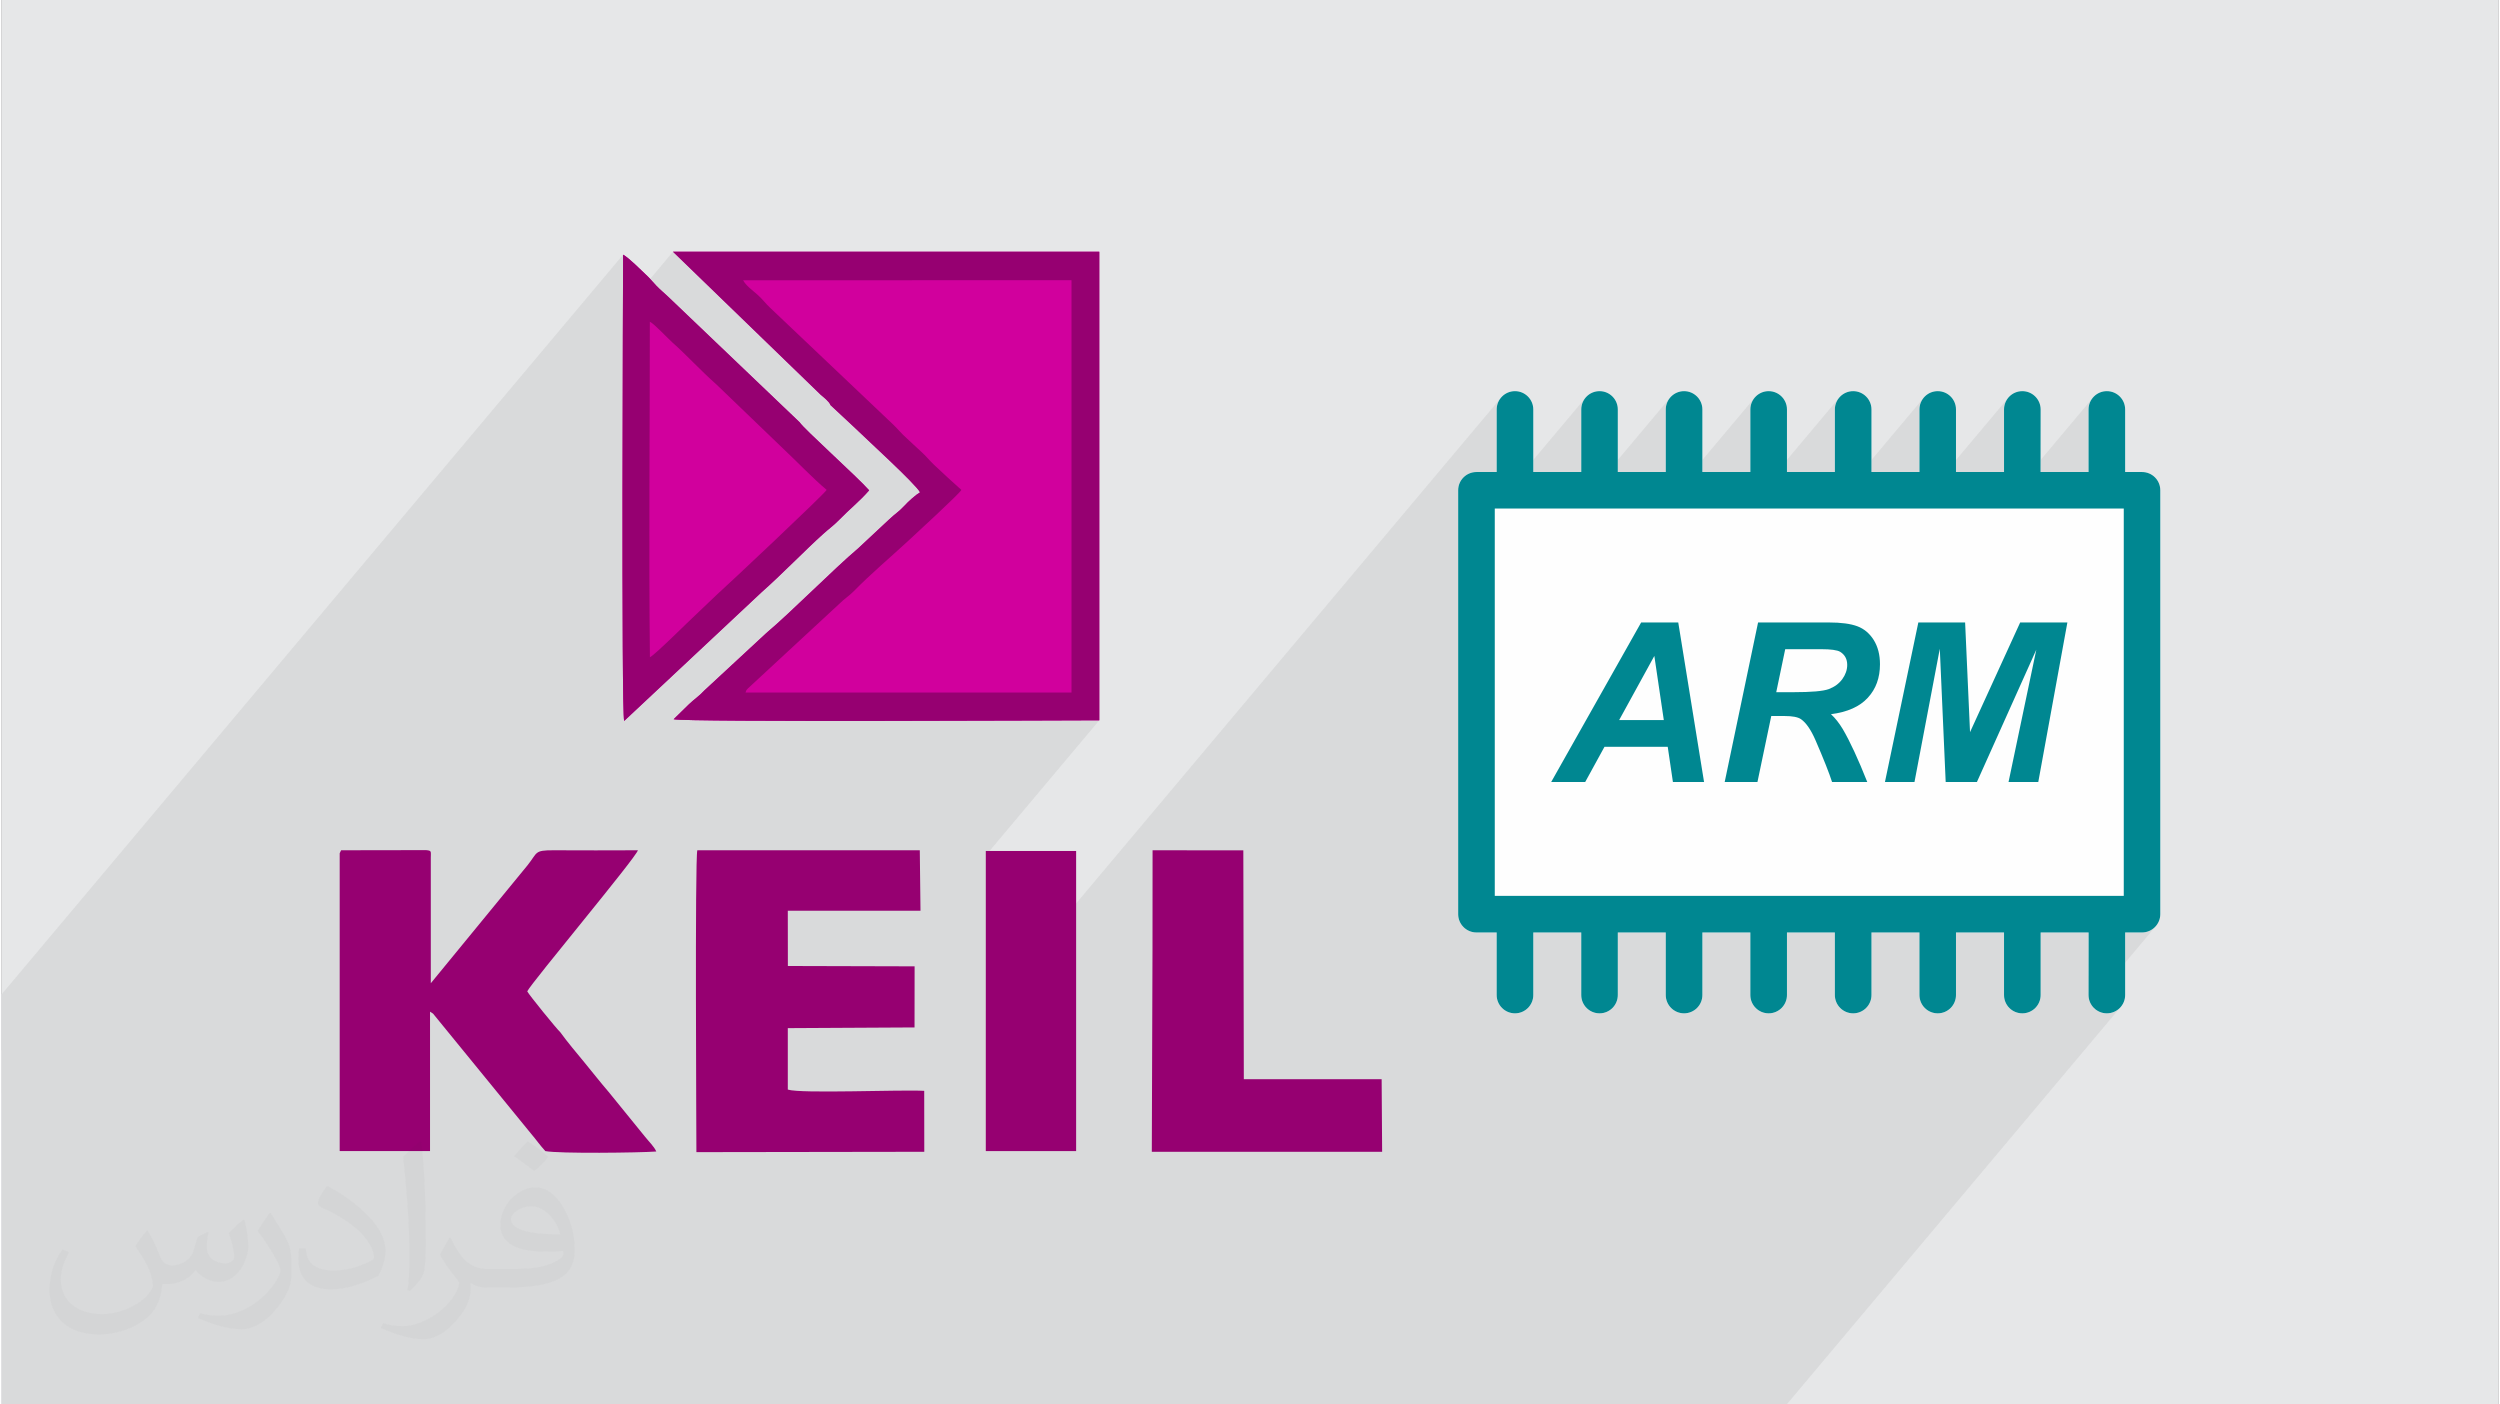 <?xml version="1.0" encoding="UTF-8"?>
<!DOCTYPE svg PUBLIC "-//W3C//DTD SVG 1.0//EN" "http://www.w3.org/TR/2001/REC-SVG-20010904/DTD/svg10.dtd">
<!-- Creator: CorelDRAW 2017 -->
<svg xmlns="http://www.w3.org/2000/svg" xml:space="preserve" width="356px" height="200px" version="1.0" shape-rendering="geometricPrecision" text-rendering="geometricPrecision" image-rendering="optimizeQuality" fill-rule="evenodd" clip-rule="evenodd"
viewBox="0 0 35600 20025"
 xmlns:xlink="http://www.w3.org/1999/xlink">
 <rect x="0" y="0" width="35600" height="20025" fill="#808080" stroke="none"/>
 <g id="Layer_x0020_1">
  <g id="_3014018145088">
   <path fill="#E6E7E8" d="M0 0l35600 0 0 20025 -35600 0 0 -20025z"/>
   <g>
    <path fill="#E6E7E8" d="M16631 20025l-79 0 12075 -14372 -32 39 -24 44 -15 49 -5 53 -11920 14187z"/>
    <path fill="#E6E7E8" d="M14219 20025l-79 0 12075 -14372 -31 39 -24 44 -16 49 -5 53 -11920 14187z"/>
    <path fill="#E6E7E8" d="M17380 20025l-749 0 11920 -14187 0 892 -11171 13295z"/>
    <path fill="#E6E7E8" d="M16173 20025l-749 0 11921 -14187 0 892 -11172 13295z"/>
    <path fill="#E6E7E8" d="M16631 20025l-79 0 12075 -14372 -32 39 -24 44 -15 49 -5 53 -11920 14187z"/>
    <path fill="#E6E7E8" d="M17380 20025l-749 0 11920 -14187 0 892 -11171 13295z"/>
    <path fill="#E6E7E8" d="M17534 20025l-399 0 9324 -11096 35 15 33 17 32 21 30 23 29 26 26 28 25 32 24 34 -9159 10900z"/>
    <path fill="#E6E7E8" d="M18585 20025l-749 0 11920 -14187 0 892 -11171 13295z"/>
    <path fill="#E6E7E8" d="M17836 20025l-79 0 12076 -14372 -32 39 -24 44 -15 49 -6 53 -11920 14187z"/>
    <path fill="#E6E7E8" d="M20085 20025l-673 0 9369 -11150 673 0 -9369 11150z"/>
    <path fill="#E6E7E8" d="M18585 20025l-749 0 11920 -14187 0 892 -11171 13295z"/>
    <path fill="#E6E7E8" d="M15424 20025l-78 0 12075 -14372 -32 39 -24 44 -15 49 -5 53 -11921 14187z"/>
    <path fill="#E6E7E8" d="M17836 20025l-79 0 12076 -14372 -32 39 -24 44 -15 49 -6 53 -11920 14187z"/>
    <path fill="#E6E7E8" d="M16173 20025l-749 0 11921 -14187 0 892 -11172 13295z"/>
    <path fill="#E6E7E8" d="M21582 20025l-1497 0 9369 -11150 -415 2275 -7457 8875z"/>
    <path fill="#E6E7E8" d="M18627 20025l-667 0 9369 -11150 667 0 -9369 11150z"/>
    <path fill="#E6E7E8" d="M20707 20025l-739 0 9043 -10762 -847 1887 -7457 8875z"/>
    <path fill="#E6E7E8" d="M20011 20025l-1384 0 9369 -11150 70 1564 -8055 9586z"/>
    <path fill="#E6E7E8" d="M19817 20025l-1236 0 9054 -10775 -361 1900 -7457 8875z"/>
    <path fill="#E6E7E8" d="M19143 20025l-982 0 8091 -9629 39 70 41 77 42 84 43 91 44 97 46 105 46 111 48 119 -7458 8875z"/>
    <path fill="#E6E7E8" d="M10602 20025l-79 0 12076 -14372 -32 39 -24 44 -15 49 -5 53 -11921 14187z"/>
    <path fill="#E6E7E8" d="M11351 20025l-749 0 11921 -14187 0 892 -11172 13295z"/>
    <path fill="#E6E7E8" d="M9397 20025l-79 0 12076 -14372 -32 39 -24 44 -15 49 -6 53 -11920 14187z"/>
    <path fill="#E6E7E8" d="M10146 20025l-749 0 11920 -14187 0 892 -11171 13295z"/>
    <path fill="#E6E7E8" d="M10146 20025l-749 0 11920 -14187 0 892 -11171 13295z"/>
    <path fill="#E6E7E8" d="M14968 20025l-749 0 11920 -14187 0 892 -11171 13295z"/>
    <path fill="#E6E7E8" d="M17135 20025l-1459 0 9368 -11150 1009 0 64 1 59 3 56 4 53 6 49 7 45 9 42 11 38 13 -9324 11096z"/>
    <path fill="#E6E7E8" d="M17481 20025l-711 0 8533 -10156 248 0 91 0 82 -2 74 -4 67 -5 59 -6 50 -8 43 -9 35 -10 -8571 10200z"/>
    <path fill="#E6E7E8" d="M18142 20025l-608 0 9159 -10900 20 37 19 38 15 41 12 42 10 44 7 46 4 48 2 50 -3 71 -8 68 -14 64 -19 62 -24 58 -30 55 -35 52 -41 48 -8466 10076z"/>
    <path fill="#E6E7E8" d="M17556 20025l-75 0 8571 -10200 30 -13 28 -13 27 -16 25 -17 23 -18 22 -20 19 -22 -8670 10319z"/>
    <path fill="#E6E7E8" d="M17578 20025l-593 0 8247 -9816 -197 941 -7457 8875z"/>
    <path fill="#E6E7E8" d="M18161 20025l-348 0 8270 -9842 22 21 22 23 22 24 21 26 21 27 20 29 21 31 20 32 -8091 9629z"/>
    <path fill="#E6E7E8" d="M15424 20025l-78 0 12075 -14372 -32 39 -24 44 -15 49 -5 53 -11921 14187z"/>
    <path fill="#E6E7E8" d="M16770 20025l-387 0 9048 -10769 -128 613 -8533 10156z"/>
    <path fill="#E6E7E8" d="M14968 20025l-749 0 11920 -14187 0 892 -11171 13295z"/>
    <path fill="#E6E7E8" d="M16816 20025l-2278 0 9368 -11150 368 2275 -7458 8875z"/>
    <path fill="#E6E7E8" d="M15501 20025l-637 0 8199 -9758 637 0 -8199 9758z"/>
    <path fill="#E6E7E8" d="M24165 20025l-8968 0 6093 -7252 8968 0 -6093 7252z"/>
    <path fill="#E6E7E8" d="M20485 20025l-684 0 5655 -6730 683 0 -5654 6730z"/>
    <path fill="#E6E7E8" d="M19279 20025l-684 0 5655 -6730 684 0 -5655 6730z"/>
    <path fill="#E6E7E8" d="M20485 20025l-684 0 5655 -6730 683 0 -5654 6730z"/>
    <path fill="#E6E7E8" d="M21690 20025l-684 0 5655 -6730 684 0 -5655 6730z"/>
    <path fill="#E6E7E8" d="M21690 20025l-684 0 5655 -6730 684 0 -5655 6730z"/>
    <path fill="#E6E7E8" d="M20029 20025l-750 0 5655 -6730 0 892 -4905 5838z"/>
    <path fill="#E6E7E8" d="M21234 20025l-749 0 5654 -6730 0 892 -4905 5838z"/>
    <path fill="#E6E7E8" d="M22896 20025l-684 0 5654 -6730 685 0 -5655 6730z"/>
    <path fill="#E6E7E8" d="M22896 20025l-684 0 5654 -6730 685 0 -5655 6730z"/>
    <path fill="#E6E7E8" d="M21234 20025l-749 0 5654 -6730 0 892 -4905 5838z"/>
    <path fill="#E6E7E8" d="M22439 20025l-749 0 5655 -6730 0 892 -4906 5838z"/>
    <path fill="#E6E7E8" d="M24102 20025l-684 0 5655 -6730 684 0 -5655 6730z"/>
    <path fill="#E6E7E8" d="M24102 20025l-684 0 5655 -6730 684 0 -5655 6730z"/>
    <path fill="#E6E7E8" d="M22439 20025l-749 0 5655 -6730 0 892 -4906 5838z"/>
    <path fill="#E6E7E8" d="M23646 20025l-750 0 5655 -6730 0 892 -4905 5838z"/>
    <path fill="#E6E7E8" d="M24864 20025l-240 0 5654 -6730 240 0 -5654 6730z"/>
    <path fill="#E6E7E8" d="M24864 20025l-240 0 5654 -6730 240 0 -5654 6730z"/>
    <path fill="#E6E7E8" d="M23646 20025l-750 0 5655 -6730 0 892 -4905 5838z"/>
    <path fill="#E6E7E8" d="M24851 20025l-749 0 5655 -6730 -1 892 -4905 5838z"/>
    <path fill="#E6E7E8" d="M24984 20025l-120 0 5654 -6730 53 -5 49 -15 44 -24 39 -32 -5719 6806z"/>
    <path fill="#E6E7E8" d="M25451 20025l-120 0 4686 -5577 53 -6 49 -15 44 -24 39 -32 -4751 5654z"/>
    <path fill="#E6E7E8" d="M24851 20025l-749 0 5655 -6730 -1 892 -4905 5838z"/>
    <path fill="#E6E7E8" d="M24984 20025l-120 0 5654 -6730 53 -5 49 -15 44 -24 39 -32 -5719 6806z"/>
    <path fill="#E6E7E8" d="M16868 20025l-684 0 5655 -6730 684 0 -5655 6730z"/>
    <path fill="#E6E7E8" d="M18074 20025l-684 0 5654 -6730 684 0 -5654 6730z"/>
    <path fill="#E6E7E8" d="M15121 20025l-146 0 7879 -9377 -275 502 -7458 8875z"/>
    <path fill="#E6E7E8" d="M14864 20025l-267 0 8968 -10673 -502 915 -8199 9758z"/>
    <path fill="#E6E7E8" d="M10602 20025l-79 0 12076 -14372 -32 39 -24 44 -15 49 -5 53 -11921 14187z"/>
    <path fill="#E6E7E8" d="M14219 20025l-79 0 12075 -14372 -31 39 -24 44 -16 49 -5 53 -11920 14187z"/>
    <path fill="#E6E7E8" d="M13014 20025l-79 0 12075 -14372 -31 39 -25 44 -15 49 -5 53 -11920 14187z"/>
    <path fill="#E6E7E8" d="M15663 20025l-289 0 5655 -6730 288 0 -5654 6730z"/>
    <path fill="#E6E7E8" d="M13763 20025l-749 0 11920 -14187 0 892 -11171 13295z"/>
    <path fill="#E6E7E8" d="M11808 20025l-79 0 12075 -14372 -31 39 -24 44 -16 49 -5 53 -11920 14187z"/>
    <path fill="#E6E7E8" d="M12557 20025l-749 0 11920 -14187 0 892 -11171 13295z"/>
    <path fill="#E6E7E8" d="M11351 20025l-749 0 11921 -14187 0 892 -11172 13295z"/>
    <path fill="#E6E7E8" d="M16868 20025l-684 0 5655 -6730 684 0 -5655 6730z"/>
    <path fill="#E6E7E8" d="M14538 20025l-529 0 9368 -11150 529 0 -9368 11150z"/>
    <path fill="#E6E7E8" d="M1841 20025l-1841 0 0 -5042 9573 -11394 6078 0 -13810 16436z"/>
    <path fill="#E6E7E8" d="M1327 20025l-345 0 11735 -13968 26 26 24 25 21 23 21 23 22 22 22 23 24 24 27 24 -11577 13778z"/>
    <path fill="#E6E7E8" d="M982 20025l-982 0 0 -2594 10959 -13042 1758 1668 -11735 13968z"/>
    <path fill="#E6E7E8" d="M1693 20025l-366 0 11577 -13778 27 25 26 24 25 24 25 23 25 24 25 23 26 24 27 24 -11417 13587z"/>
    <path fill="#E6E7E8" d="M0 17431l0 -411 10774 -12822 26 24 23 23 23 24 22 24 21 24 22 23 23 24 25 25 -10959 13042z"/>
    <path fill="#E6E7E8" d="M0 17020l0 -441 10573 -12583 18 29 21 27 25 26 26 25 28 25 28 23 28 24 27 23 -10774 12822z"/>
    <path fill="#E6E7E8" d="M0 19530l0 -4547 9573 -11394 2107 2040 -11680 13901z"/>
    <path fill="#E6E7E8" d="M0 15181l0 -324 9190 -10938 20 19 18 18 18 19 16 18 17 19 17 19 18 20 20 21 -9334 11109z"/>
    <path fill="#E6E7E8" d="M0 14857l0 -679 8862 -10547 37 24 41 33 45 38 45 41 45 42 43 41 39 38 33 31 -9190 10938z"/>
    <path fill="#E6E7E8" d="M7455 20025l-5614 0 13810 -16436 0 6681 -8196 9755z"/>
    <path fill="#E6E7E8" d="M2729 20025l-690 0 11257 -13397 48 46 49 45 49 45 49 45 48 44 49 44 49 44 48 44 -10956 13040z"/>
    <path fill="#E6E7E8" d="M2039 20025l-346 0 11417 -13587 26 24 23 23 23 24 21 23 22 23 22 23 24 25 25 25 -11257 13397z"/>
    <path fill="#E6E7E8" d="M2167 20025l-1744 0 11720 -13947 91 86 126 119 148 139 156 148 150 145 131 131 99 105 52 68 -10929 13006z"/>
    <path fill="#E6E7E8" d="M423 20025l-423 0 0 -182 11819 -14067 324 302 -11720 13947z"/>
    <path fill="#E6E7E8" d="M0 19843l0 -313 11680 -13901 18 14 19 17 21 18 21 19 20 20 17 20 14 19 9 20 -11819 14067z"/>
    <path fill="#E6E7E8" d="M1419 20025l-1419 0 0 -459 11380 -13544 50 58 103 103 139 133 160 152 165 156 155 148 130 127 88 92 -10951 13034z"/>
    <path fill="#E6E7E8" d="M0 19566l0 -4037 9498 -11304 1882 1797 -11380 13544z"/>
    <path fill="#E6E7E8" d="M292 20025l-292 0 0 -4438 9243 -11000 0 147 -1 148 0 149 0 148 0 149 -1 150 0 150 -1 150 0 150 0 150 -1 151 -1 150 0 151 0 151 -1 151 0 151 0 151 -1 150 0 151 0 151 0 150 0 150 0 150 0 150 1 149 0 150 1 148 1 149 1 148 1 147 1 148 2 146 -8952 10654z"/>
    <path fill="#E6E7E8" d="M2106 20025l-54 0 10602 -12618 29 -27 27 -24 28 -23 27 -22 26 -22 27 -24 28 -26 28 -29 -10768 12815z"/>
    <path fill="#E6E7E8" d="M2078 20025l-17 0 8558 -10185 0 1 -1 5 -3 10 -8 18 -8529 10151z"/>
    <path fill="#E6E7E8" d="M2052 20025l-95 0 10257 -12207 440 -411 -10602 12618z"/>
    <path fill="#E6E7E8" d="M1957 20025l-294 0 9242 -11000 69 -58 74 -66 78 -71 82 -76 86 -80 88 -83 89 -85 90 -85 90 -86 89 -85 88 -82 85 -80 82 -76 78 -71 73 -65 68 -58 -10257 12207z"/>
    <path fill="#E6E7E8" d="M1663 20025l-197 0 8555 -10181 884 -819 -9242 11000z"/>
    <path fill="#E6E7E8" d="M1419 20025l-74 0 10599 -12615 57 -57 55 -53 54 -50 52 -49 52 -49 52 -50 52 -53 52 -58 -10951 13034z"/>
    <path fill="#E6E7E8" d="M1412 20025l-40 0 8210 -9770 219 -214 -8389 9984z"/>
    <path fill="#E6E7E8" d="M2167 20025l-61 0 10768 -12815 22 -24 26 -26 29 -27 30 -27 31 -26 30 -24 28 -21 26 -16 -10929 13006z"/>
    <path fill="#E6E7E8" d="M807 20025l-310 0 9702 -11547 40 -36 66 -61 87 -81 105 -98 119 -112 129 -121 136 -128 138 -131 137 -130 132 -126 123 -118 111 -107 95 -92 74 -74 50 -52 23 -26 -10957 13040z"/>
    <path fill="#E6E7E8" d="M13014 20025l-79 0 12075 -14372 -31 39 -25 44 -15 49 -5 53 -11920 14187z"/>
    <path fill="#E6E7E8" d="M13763 20025l-749 0 11920 -14187 0 892 -11171 13295z"/>
    <path fill="#E6E7E8" d="M9397 20025l-79 0 12076 -14372 -32 39 -24 44 -15 49 -6 53 -11920 14187z"/>
    <path fill="#E6E7E8" d="M9816 20025l-79 0 11107 -13219 -31 39 -24 44 -16 49 -5 52 -10952 13035z"/>
    <path fill="#E6E7E8" d="M9816 20025l-79 0 11107 -13219 -31 39 -24 44 -16 49 -5 52 -10952 13035z"/>
    <path fill="#E6E7E8" d="M11808 20025l-79 0 12075 -14372 -31 39 -24 44 -16 49 -5 53 -11920 14187z"/>
    <path fill="#E6E7E8" d="M12557 20025l-749 0 11920 -14187 0 892 -11171 13295z"/>
    <path fill="#E6E7E8" d="M15663 20025l-289 0 5655 -6730 288 0 -5654 6730z"/>
    <path fill="#E6E7E8" d="M16412 20025l-749 0 5654 -6730 0 892 -4905 5838z"/>
    <path fill="#E6E7E8" d="M18074 20025l-684 0 5654 -6730 684 0 -5654 6730z"/>
    <path fill="#E6E7E8" d="M17617 20025l-749 0 5655 -6730 0 892 -4906 5838z"/>
    <path fill="#E6E7E8" d="M17617 20025l-749 0 5655 -6730 0 892 -4906 5838z"/>
    <path fill="#E6E7E8" d="M17012 20025l-120 0 4686 -5577 53 -6 49 -15 44 -24 39 -32 -4751 5654z"/>
    <path fill="#E6E7E8" d="M19279 20025l-684 0 5655 -6730 684 0 -5655 6730z"/>
    <path fill="#E6E7E8" d="M18823 20025l-749 0 5654 -6730 0 892 -4905 5838z"/>
    <path fill="#E6E7E8" d="M16892 20025l-480 0 4905 -5838 6 52 15 49 24 45 32 38 38 32 45 24 49 15 52 6 -4686 5577z"/>
    <path fill="#E6E7E8" d="M18823 20025l-749 0 5654 -6730 0 892 -4905 5838z"/>
    <path fill="#E6E7E8" d="M20029 20025l-750 0 5655 -6730 0 892 -4905 5838z"/>
    <path fill="#E6E7E8" d="M19423 20025l-120 0 4686 -5577 53 -6 49 -15 44 -24 39 -32 -4751 5654z"/>
    <path fill="#E6E7E8" d="M18218 20025l-121 0 4687 -5577 52 -6 49 -15 44 -24 39 -32 -4750 5654z"/>
    <path fill="#E6E7E8" d="M19303 20025l-480 0 4905 -5838 5 52 16 49 24 45 31 38 39 32 44 24 49 15 53 6 -4686 5577z"/>
    <path fill="#E6E7E8" d="M20509 20025l-480 0 4905 -5838 5 52 15 49 25 45 31 38 39 32 44 24 49 15 53 6 -4686 5577z"/>
    <path fill="#E6E7E8" d="M20629 20025l-120 0 4686 -5577 52 -6 50 -15 44 -24 38 -32 -4750 5654z"/>
    <path fill="#E6E7E8" d="M19423 20025l-120 0 4686 -5577 53 -6 49 -15 44 -24 39 -32 -4751 5654z"/>
    <path fill="#E6E7E8" d="M20509 20025l-480 0 4905 -5838 5 52 15 49 25 45 31 38 39 32 44 24 49 15 53 6 -4686 5577z"/>
    <path fill="#E6E7E8" d="M21714 20025l-480 0 4905 -5838 5 52 16 49 24 45 31 38 39 32 44 24 49 15 53 6 -4686 5577z"/>
    <path fill="#E6E7E8" d="M21834 20025l-120 0 4686 -5577 53 -6 49 -15 44 -24 39 -32 -4751 5654z"/>
    <path fill="#E6E7E8" d="M20629 20025l-120 0 4686 -5577 52 -6 50 -15 44 -24 38 -32 -4750 5654z"/>
    <path fill="#E6E7E8" d="M21714 20025l-480 0 4905 -5838 5 52 16 49 24 45 31 38 39 32 44 24 49 15 53 6 -4686 5577z"/>
    <path fill="#E6E7E8" d="M22919 20025l-480 0 4906 -5838 5 52 15 49 24 45 32 38 39 32 44 24 49 15 53 6 -4687 5577z"/>
    <path fill="#E6E7E8" d="M23040 20025l-121 0 4687 -5577 52 -6 49 -15 45 -24 38 -32 -4750 5654z"/>
    <path fill="#E6E7E8" d="M21834 20025l-120 0 4686 -5577 53 -6 49 -15 44 -24 39 -32 -4751 5654z"/>
    <path fill="#E6E7E8" d="M22919 20025l-480 0 4906 -5838 5 52 15 49 24 45 32 38 39 32 44 24 49 15 53 6 -4687 5577z"/>
    <path fill="#E6E7E8" d="M24126 20025l-480 0 4905 -5838 5 52 15 49 24 45 32 38 39 32 44 24 49 15 53 6 -4686 5577z"/>
    <path fill="#E6E7E8" d="M24246 20025l-120 0 4686 -5577 52 -6 49 -15 45 -24 38 -32 -4750 5654z"/>
    <path fill="#E6E7E8" d="M23040 20025l-121 0 4687 -5577 52 -6 49 -15 45 -24 38 -32 -4750 5654z"/>
    <path fill="#E6E7E8" d="M24126 20025l-480 0 4905 -5838 5 52 15 49 24 45 32 38 39 32 44 24 49 15 53 6 -4686 5577z"/>
    <path fill="#E6E7E8" d="M25331 20025l-480 0 4905 -5838 6 52 15 49 24 45 32 38 38 32 45 24 49 15 52 6 -4686 5577z"/>
    <path fill="#E6E7E8" d="M25451 20025l-120 0 4686 -5577 53 -6 49 -15 44 -24 39 -32 -4751 5654z"/>
    <path fill="#E6E7E8" d="M24246 20025l-120 0 4686 -5577 52 -6 49 -15 45 -24 38 -32 -4750 5654z"/>
    <path fill="#E6E7E8" d="M25331 20025l-480 0 4905 -5838 6 52 15 49 24 45 32 38 38 32 45 24 49 15 52 6 -4686 5577z"/>
    <path fill="#E6E7E8" d="M16412 20025l-749 0 5654 -6730 0 892 -4905 5838z"/>
    <path fill="#E6E7E8" d="M17012 20025l-120 0 4686 -5577 53 -6 49 -15 44 -24 39 -32 -4751 5654z"/>
    <path fill="#E6E7E8" d="M18097 20025l-480 0 4906 -5838 5 52 15 49 24 45 32 38 39 32 44 24 49 15 53 6 -4687 5577z"/>
    <path fill="#E6E7E8" d="M18218 20025l-121 0 4687 -5577 52 -6 49 -15 44 -24 39 -32 -4750 5654z"/>
    <path fill="#E6E7E8" d="M16892 20025l-480 0 4905 -5838 6 52 15 49 24 45 32 38 38 32 45 24 49 15 52 6 -4686 5577z"/>
    <path fill="#E6E7E8" d="M18097 20025l-480 0 4906 -5838 5 52 15 49 24 45 32 38 39 32 44 24 49 15 53 6 -4687 5577z"/>
    <path fill="#E6E7E8" d="M15197 20025l-4640 0 10733 -12774 0 5522 -6093 7252z"/>
    <path fill="#E6E7E8" d="M19303 20025l-480 0 4905 -5838 5 52 16 49 24 45 31 38 39 32 44 24 49 15 53 6 -4686 5577z"/>
    <path fill="#E6E7E8" d="M15374 20025l-480 0 5874 -6991 5 53 16 49 24 44 31 39 39 32 44 24 49 15 53 5 -5655 6730z"/>
    <path fill="#E6E7E8" d="M14894 20025l-5078 0 10952 -13035 0 6044 -5874 6991z"/>
    <path fill="#E6E7E8" d="M15374 20025l-480 0 5874 -6991 5 53 16 49 24 44 31 39 39 32 44 24 49 15 53 5 -5655 6730z"/>
    <path fill="#E6E7E8" d="M14894 20025l-5078 0 10952 -13035 0 6044 -5874 6991z"/>
    <path fill="#E6E7E8" d="M13373 20025l-2445 0 5482 -6525 -10 2922 -3027 3603z"/>
    <path fill="#E6E7E8" d="M12286 20025l-1289 0 3036 -3613 1288 0 -3035 3613z"/>
    <path fill="#E6E7E8" d="M1466 20025l-54 0 8389 -9984 29 -27 28 -24 27 -22 27 -22 27 -23 27 -24 27 -26 28 -29 -8555 10181z"/>
    <path fill="#E6E7E8" d="M10928 20025l-1156 0 6639 -7902 -1 1377 -5482 6525z"/>
    <path fill="#E6E7E8" d="M16656 20025l-3283 0 3027 -3603 3284 0 -3028 3603z"/>
    <path fill="#E6E7E8" d="M10997 20025l-2363 0 5399 -6426 0 2813 -3036 3613z"/>
    <path fill="#E6E7E8" d="M6726 20025l-4648 0 8529 -10151 4648 0 -8529 10151z"/>
    <path fill="#E6E7E8" d="M7455 20025l-6083 0 8210 -9770 30 3 60 4 88 3 114 3 138 2 160 2 180 2 199 1 215 1 228 1 242 1 251 1 260 0 266 0 271 0 273 0 274 -1 272 0 268 -1 263 0 256 -1 246 -1 235 0 222 -1 206 -1 190 -1 170 0 148 -1 126 0 100 -1 74 0 44 0 -8196 9755z"/>
    <path fill="#E6E7E8" d="M8634 20025l-1232 0 6631 -7892 0 1466 -5399 6426z"/>
    <path fill="#E6E7E8" d="M7187 20025l-1893 0 5916 -7040 1892 0 -5915 7040z"/>
    <path fill="#E6E7E8" d="M1469 20025l-66 0 4706 -5601 43 28 -4683 5573z"/>
    <path fill="#E6E7E8" d="M8500 20025l-1799 0 4509 -5366 1807 -10 -4517 5376z"/>
    <path fill="#E6E7E8" d="M1105 20025l-417 0 8189 -9746 1961 -1837 -9733 11583z"/>
    <path fill="#E6E7E8" d="M6884 20025l-3604 0 6640 -7902 -3 23 -3 44 -3 64 -2 81 -2 99 -1 114 -2 128 -1 140 -1 152 -1 162 0 171 -1 178 0 183 0 188 0 192 0 192 1 193 0 192 0 190 1 186 0 181 1 174 1 166 0 157 1 146 0 134 1 121 0 105 1 90 0 72 0 53 0 33 -3023 3598z"/>
    <path fill="#E6E7E8" d="M4717 20025l-415 0 3246 -3863 27 33 25 31 24 30 23 30 24 30 25 30 27 32 30 34 -3036 3613z"/>
    <path fill="#E6E7E8" d="M6305 20025l-1588 0 3036 -3613 46 6 66 6 84 4 97 3 109 3 118 1 124 1 128 0 128 -1 126 -1 121 -2 113 -2 103 -3 90 -2 74 -3 55 -4 -3030 3607z"/>
    <path fill="#E6E7E8" d="M1073 20025l-33 0 6460 -7689 -1380 1683 -5047 6006z"/>
    <path fill="#E6E7E8" d="M497 20025l-63 0 9451 -11248 314 -299 -9702 11547z"/>
    <path fill="#E6E7E8" d="M0 15529l0 -348 9334 -11109 20 20 20 20 20 19 20 18 21 19 21 19 21 19 21 19 -9498 11304z"/>
    <path fill="#E6E7E8" d="M434 20025l-142 0 8952 -10654 44 -31 74 -64 95 -88 105 -99 105 -102 96 -93 76 -73 46 -44 -9451 11248z"/>
    <path fill="#E6E7E8" d="M10129 20025l-3245 0 3023 -3598 3249 -5 -3027 3603z"/>
    <path fill="#E6E7E8" d="M4302 20025l-2833 0 4683 -5573 1396 1710 -3246 3863z"/>
    <path fill="#E6E7E8" d="M688 20025l-688 0 0 -5847 8862 -10547 -1 46 0 78 0 109 0 136 -1 162 -1 186 0 207 -1 227 -1 243 0 258 -1 271 -1 281 0 290 -1 295 0 300 0 301 -1 300 0 298 0 293 1 286 0 277 1 265 1 251 1 236 1 218 2 197 2 175 3 150 2 124 3 94 4 64 3 30 -8189 9746z"/>
    <path fill="#E6E7E8" d="M1040 20025l-17 0 6585 -7837 -28 38 -33 49 -47 61 -6460 7689z"/>
    <path fill="#E6E7E8" d="M1285 20025l-180 0 9733 -11583 104 -93 111 -104 114 -109 116 -113 115 -111 112 -108 105 -100 98 -90 -10428 12411z"/>
    <path fill="#E6E7E8" d="M1345 20025l-60 0 10428 -12411 28 -25 29 -25 30 -24 29 -25 29 -25 29 -26 29 -26 28 -28 -10599 12615z"/>
    <path fill="#E6E7E8" d="M1785 20025l-1785 0 0 -2121 4821 -5738 0 4246 -3036 3613z"/>
    <path fill="#E6E7E8" d="M3074 20025l-1289 0 3036 -3613 1288 0 -3035 3613z"/>
    <path fill="#E6E7E8" d="M0 17904l0 -19 4841 -5762 -20 43 -4821 5738z"/>
   </g>
   <path fill="#373435" fill-opacity="0.078" d="M28627 5653l-2707 3222 -378 0 1803 -2145 0 -892 5 -53 15 -49 24 -44 32 -39 -3384 4029 -61 -378 2163 -2574 0 -892 5 -53 16 -49 24 -44 31 -39 -2707 3222 -131 0 -2087 2485 0 -293 3644 -4337 0 -892 5 -53 15 -49 25 -44 31 -39 -3720 4428 0 -450 2438 -2901 0 -892 5 -53 16 -49 24 -44 31 -39 -2514 2993 0 -449 1233 -1467 0 -892 5 -53 15 -49 24 -44 32 -39 -1831 2179 0 -449 549 -653 0 -892 6 -53 15 -49 24 -44 32 -39 -7361 8761 0 -815 0 -1403 1618 -1926 0 -6681 -6078 0 -325 388 -2 -2 -18 -19 -18 -18 -20 -19 -33 -31 -39 -38 -43 -41 -45 -42 -45 -41 -45 -38 -41 -33 -37 -24 -8862 10547 0 679 0 126 0 198 0 348 0 58 0 992 0 441 0 411 0 454 0 19 0 1626 0 36 0 277 0 182 292 0 131 0 11 0 63 0 191 0 119 0 175 0 41 0 17 0 33 0 32 0 180 0 42 0 18 0 27 0 31 0 9 0 7 0 47 0 3 0 194 0 30 0 92 0 56 0 116 0 82 0 13 0 9 0 17 0 28 0 61 0 562 0 345 0 206 0 1022 0 415 0 577 0 1011 0 396 0 25 0 158 0 303 0 215 0 53 0 1045 0 134 0 684 0 79 0 340 0 35 0 44 0 313 0 17 0 377 0 34 0 45 0 326 0 69 0 354 0 378 0 79 0 478 0 271 0 378 0 79 0 359 0 390 0 246 0 131 0 79 0 319 0 59 0 267 0 30 0 74 0 7 0 146 0 76 0 149 0 28 0 50 0 77 0 162 0 13 0 497 0 11 0 199 0 29 0 140 0 79 0 25 0 114 0 46 0 52 0 24 0 93 0 27 0 123 0 245 0 10 0 91 0 53 0 22 0 22 0 39 0 140 0 56 0 23 0 124 0 114 0 23 0 45 0 19 0 57 0 363 0 4 0 10 0 32 0 196 0 320 0 136 0 24 0 109 0 11 0 378 0 16 0 151 0 43 0 18 0 56 0 400 0 24 0 120 0 78 0 299 0 228 0 348 0 108 0 24 0 120 0 378 0 227 0 457 0 23 0 121 0 378 0 228 0 456 0 24 0 39 0 81 0 378 0 227 0 13 0 120 0 347 0 120 0 4751 -5654 -39 32 -44 24 -49 15 -53 6 -52 -6 -49 -15 -45 -24 -38 -32 -32 -38 -13 -25 915 -1089 -39 32 -44 24 -49 15 -53 5 -240 0 -522 621 1 -428 0 -118 501 -597 -2583 0 1364 -1623 415 -2275 -673 0 -746 887 -39 -887 -42 0 1802 -2145 0 -892 6 -53 15 -49 24 -44 32 -39 -3069 3652 -5 -22 -12 -42 -15 -41 -19 -38 -20 -37 -24 -34 -25 -32 -26 -28 0 -1 1933 -2300 0 -892 5 -53 15 -49 24 -44 32 -39z"/>
   <g>
    <path fill="#D1009D" d="M11819 5776l324 302c184,179 888,820 953,941 -63,37 -169,132 -222,191 -76,83 -142,122 -220,197l-440 411c-344,290 -960,914 -1309,1207l-884 819c-76,83 -142,122 -220,197l-219 214c153,43 5758,15 6069,15l0 -6681 -6078 0 2107 2040c42,36 122,97 139,147zm-2942 4503l1961 -1837c267,-234 629,-607 875,-828 76,-69 157,-127 231,-204 155,-159 285,-258 426,-419 -166,-189 -939,-883 -990,-969l-1882 -1797c-56,-53 -112,-98 -164,-153 -55,-57 -88,-102 -144,-153 -79,-73 -237,-236 -328,-288 -1,310 -27,6513 15,6648z"/>
    <path fill="#960071" d="M4821 12166l0 4246 1288 0 0 -1988 43 28 1396 1710c77,90 120,156 205,250 190,38 1341,24 1582,6 -31,-72 -109,-145 -164,-215l-515 -634c-117,-136 -224,-273 -348,-424 -114,-138 -235,-281 -342,-428 -43,-37 -451,-538 -471,-583 81,-149 1548,-1902 1578,-2011 -400,1 -801,3 -1201,0 -281,-1 -226,31 -372,213l-1380 1683 0 -1789c0,-91 16,-102 -69,-109l-1210 2 -20 43z"/>
    <path fill="#960071" d="M9907 16427l3249 -5 -1 -869c-343,-19 -1762,43 -1945,-18l0 -876 1807 -10 1 -871 -1807 -5 -1 -788 1892 0 -10 -862 -3172 0c-35,128 -13,4067 -13,4304z"/>
    <path fill="#960071" d="M16410 13500l-10 2922 3284 0 -7 -1035 -1965 0 -7 -3263 -1294 -1 -1 1377z"/>
    <path fill="#960071" d="M14033 13599l0 2813 1288 0 0 -4279 -1288 0 0 1466z"/>
    <path fill="#FEFEFE" d="M23044 5838c0,-144 -116,-261 -260,-261 -145,0 -261,117 -261,261l0 892 -684 0 0 -892c0,-144 -117,-261 -261,-261 -144,0 -261,117 -261,261l0 892 -288 0c-144,0 -261,116 -261,260l0 6044c0,144 117,261 261,261l288 0 0 892c0,144 117,261 261,261 144,0 261,-117 261,-261l0 -892 684 0 0 892c0,144 116,261 261,261 144,0 260,-117 260,-261l0 -892 684 0 0 892c0,144 117,261 261,261 144,0 261,-117 261,-261l0 -892 684 0 0 892c0,144 117,261 261,261 144,0 261,-117 261,-261l0 -892 683 0 0 892c0,144 117,261 261,261 144,0 261,-117 261,-261l0 -892 684 0 0 892c0,144 116,261 261,261 144,0 260,-117 260,-261l0 -892 685 0 0 892c0,144 116,261 261,261 144,0 261,-117 261,-261l0 -892 684 0 -1 892c0,144 117,261 261,261 145,0 261,-117 261,-261l0 -892 240 0c144,0 261,-117 261,-261l0 -6044c0,-144 -116,-260 -261,-260l-240 0 0 -892c0,-144 -116,-261 -261,-261 -144,0 -261,117 -261,261l0 892 -684 0 1 -892c0,-144 -117,-261 -261,-261 -145,0 -261,117 -261,261l0 892 -685 0 0 -892c0,-144 -116,-261 -260,-261 -145,0 -261,117 -261,261l0 892 -684 0 0 -892c0,-144 -117,-261 -261,-261 -144,0 -261,117 -261,261l0 892 -683 0 0 -892c0,-144 -117,-261 -261,-261 -144,0 -261,117 -261,261l0 892 -684 0 0 -892c0,-144 -117,-261 -261,-261 -144,0 -261,117 -261,261l0 892 -684 0 0 -892z"/>
    <g>
     <path fill="#960071" d="M10573 3996l4682 -1 0 5879 -4648 0c27,-62 -6,-9 36,-60l1307 -1210c65,-65 137,-110 201,-175 248,-253 511,-473 772,-714 103,-96 736,-676 762,-730 -129,-117 -260,-233 -389,-357 -71,-68 -114,-125 -186,-190 -74,-65 -132,-124 -206,-191 -76,-68 -114,-118 -187,-190l-1758 -1668c-69,-65 -113,-128 -185,-191 -69,-61 -159,-124 -201,-202zm1246 1780l324 302c184,179 888,820 953,941 -63,37 -169,132 -222,191 -76,83 -142,122 -220,197l-440 411c-344,290 -960,914 -1309,1207l-884 819c-76,83 -142,122 -220,197l-219 214c153,43 5758,15 6069,15l0 -6681 -6078 0 2107 2040c42,36 122,97 139,147z"/>
     <path fill="#960071" d="M9244 9371c-17,-1561 -1,-3213 -1,-4784 64,30 258,240 326,300 189,166 387,385 629,600l939 903c214,201 418,418 627,595 -40,67 -1425,1369 -1565,1493l-314 299c-75,67 -574,566 -641,594zm-367 908l1961 -1837c267,-234 629,-607 875,-828 76,-69 157,-127 231,-204 155,-159 285,-258 426,-419 -166,-189 -939,-883 -990,-969l-1882 -1797c-56,-53 -112,-98 -164,-153 -55,-57 -88,-102 -144,-153 -79,-73 -237,-236 -328,-288 -1,310 -27,6513 15,6648z"/>
    </g>
    <g>
     <path fill="#008791" d="M23044 5838c0,-144 -116,-261 -260,-261 -145,0 -261,117 -261,261l0 892 -684 0 0 -892c0,-144 -117,-261 -261,-261 -144,0 -261,117 -261,261l0 892 -288 0c-144,0 -261,116 -261,260l0 6044c0,144 117,261 261,261l288 0 0 892c0,144 117,261 261,261 144,0 261,-117 261,-261l0 -892 684 0 0 892c0,144 116,261 261,261 144,0 260,-117 260,-261l0 -892 684 0 0 892c0,144 117,261 261,261 144,0 261,-117 261,-261l0 -892 684 0 0 892c0,144 117,261 261,261 144,0 261,-117 261,-261l0 -892 683 0 0 892c0,144 117,261 261,261 144,0 261,-117 261,-261l0 -892 684 0 0 892c0,144 116,261 261,261 144,0 260,-117 260,-261l0 -892 685 0 0 892c0,144 116,261 261,261 144,0 261,-117 261,-261l0 -892 684 0 -1 892c0,144 117,261 261,261 145,0 261,-117 261,-261l0 -892 240 0c144,0 261,-117 261,-261l0 -6044c0,-144 -116,-260 -261,-260l-240 0 0 -892c0,-144 -116,-261 -261,-261 -144,0 -261,117 -261,261l0 892 -684 0 1 -892c0,-144 -117,-261 -261,-261 -145,0 -261,117 -261,261l0 892 -685 0 0 -892c0,-144 -116,-261 -260,-261 -145,0 -261,117 -261,261l0 892 -684 0 0 -892c0,-144 -117,-261 -261,-261 -144,0 -261,117 -261,261l0 892 -683 0 0 -892c0,-144 -117,-261 -261,-261 -144,0 -261,117 -261,261l0 892 -684 0 0 -892c0,-144 -117,-261 -261,-261 -144,0 -261,117 -261,261l0 892 -684 0 0 -892zm7214 1413l0 5522 -8968 0 0 -5522 8968 0z"/>
     <path fill="#008791" fill-rule="nonzero" d="M23756 10648l-902 0 -275 502 -485 0 1283 -2275 529 0 368 2275 -444 0 -74 -502zm-56 -381l-135 -915 -502 915 637 0zm1335 883l-467 0 476 -2275 1009 0c174,0 309,18 406,54 96,36 174,101 234,196 59,95 89,210 89,346 0,194 -58,353 -174,478 -115,126 -291,204 -525,234 60,54 116,125 169,213 104,178 220,429 349,754l-502 0c-41,-128 -120,-328 -238,-600 -64,-146 -132,-245 -205,-296 -44,-30 -122,-45 -233,-45l-191 0 -197 941zm268 -1281l248 0c252,0 419,-14 501,-44 82,-31 146,-78 193,-142 46,-64 70,-132 70,-203 0,-83 -34,-145 -101,-187 -41,-24 -131,-37 -268,-37l-515 0 -128 613zm2861 1281l-445 0 -84 -1900 -361 1900 -421 0 476 -2275 667 0 70 1564 715 -1564 673 0 -415 2275 -424 0 396 -1887 -847 1887z"/>
    </g>
   </g>
   <path fill="#373435" fill-opacity="0.031" d="M2082 17547c68,103 112,202 155,312 32,64 49,183 199,183 44,0 107,-14 163,-45 63,-33 111,-83 136,-159l60 -202 146 -72 10 10c-20,76 -25,149 -25,206 0,169 146,233 262,233 68,0 129,-33 129,-95 0,-80 -34,-216 -78,-338 68,-68 136,-136 214,-191l12 6c34,144 53,286 53,381 0,93 -41,196 -75,264 -70,132 -194,237 -344,237 -114,0 -241,-57 -328,-163l-5 0c-82,102 -209,194 -412,194l-63 0c-10,134 -39,229 -83,314 -121,237 -480,404 -818,404 -470,0 -706,-272 -706,-633 0,-223 73,-431 185,-578l92 38c-70,134 -117,261 -117,385 0,338 275,499 592,499 294,0 658,-187 724,-404 -25,-237 -114,-349 -250,-565 41,-72 94,-144 160,-221l12 0zm5421 -1274c99,62 196,136 291,220 -53,75 -119,143 -201,203 -95,-77 -190,-143 -287,-213 66,-74 131,-146 197,-210zm51 926c-160,0 -291,105 -291,183 0,167 320,219 703,217 -48,-196 -216,-400 -412,-400zm-359 895c208,0 390,-6 529,-41 155,-40 286,-118 286,-172 0,-14 0,-31 -5,-45 -87,8 -187,8 -274,8 -282,0 -498,-64 -583,-222 -21,-44 -36,-93 -36,-149 0,-153 66,-303 182,-406 97,-85 204,-138 313,-138 197,0 354,158 464,408 60,136 101,293 101,491 0,132 -36,243 -118,326 -153,148 -435,204 -867,204l-196 0 0 0 -51 0c-107,0 -184,-19 -245,-66l-10 0c3,25 5,49 5,72 0,97 -32,221 -97,320 -192,286 -400,410 -580,410 -182,0 -405,-70 -606,-161l36 -70c65,27 155,45 279,45 325,0 752,-313 805,-618 -12,-25 -34,-58 -65,-93 -95,-113 -155,-208 -211,-307 48,-95 92,-171 133,-240l17 -2c139,283 265,446 546,446l44 0 0 0 204 0zm-1408 299c24,-130 26,-276 26,-413l0 -202c0,-377 -48,-926 -87,-1283 68,-74 163,-160 238,-218l22 6c51,450 63,971 63,1452 0,126 -5,249 -17,340 -7,114 -73,200 -214,332l-31 -14zm-1449 -596c7,177 94,317 398,317 189,0 349,-49 526,-134 32,-14 49,-33 49,-49 0,-111 -85,-258 -228,-392 -139,-126 -323,-237 -495,-311 -59,-25 -78,-52 -78,-77 0,-51 68,-158 124,-235l19 -2c197,103 417,256 580,427 148,157 240,316 240,489 0,128 -39,249 -102,361 -216,109 -446,192 -674,192 -277,0 -466,-130 -466,-436 0,-33 0,-84 12,-150l95 0zm-501 -503l172 278c63,103 122,215 122,392l0 227c0,183 -117,379 -306,573 -148,132 -279,188 -400,188 -180,0 -386,-56 -624,-159l27 -70c75,20 162,37 269,37 342,-2 692,-252 852,-557 19,-35 26,-68 26,-91 0,-35 -19,-74 -34,-109 -87,-165 -184,-315 -291,-454 56,-88 112,-173 173,-257l14 2z"/>
  </g>
 </g>
</svg>
